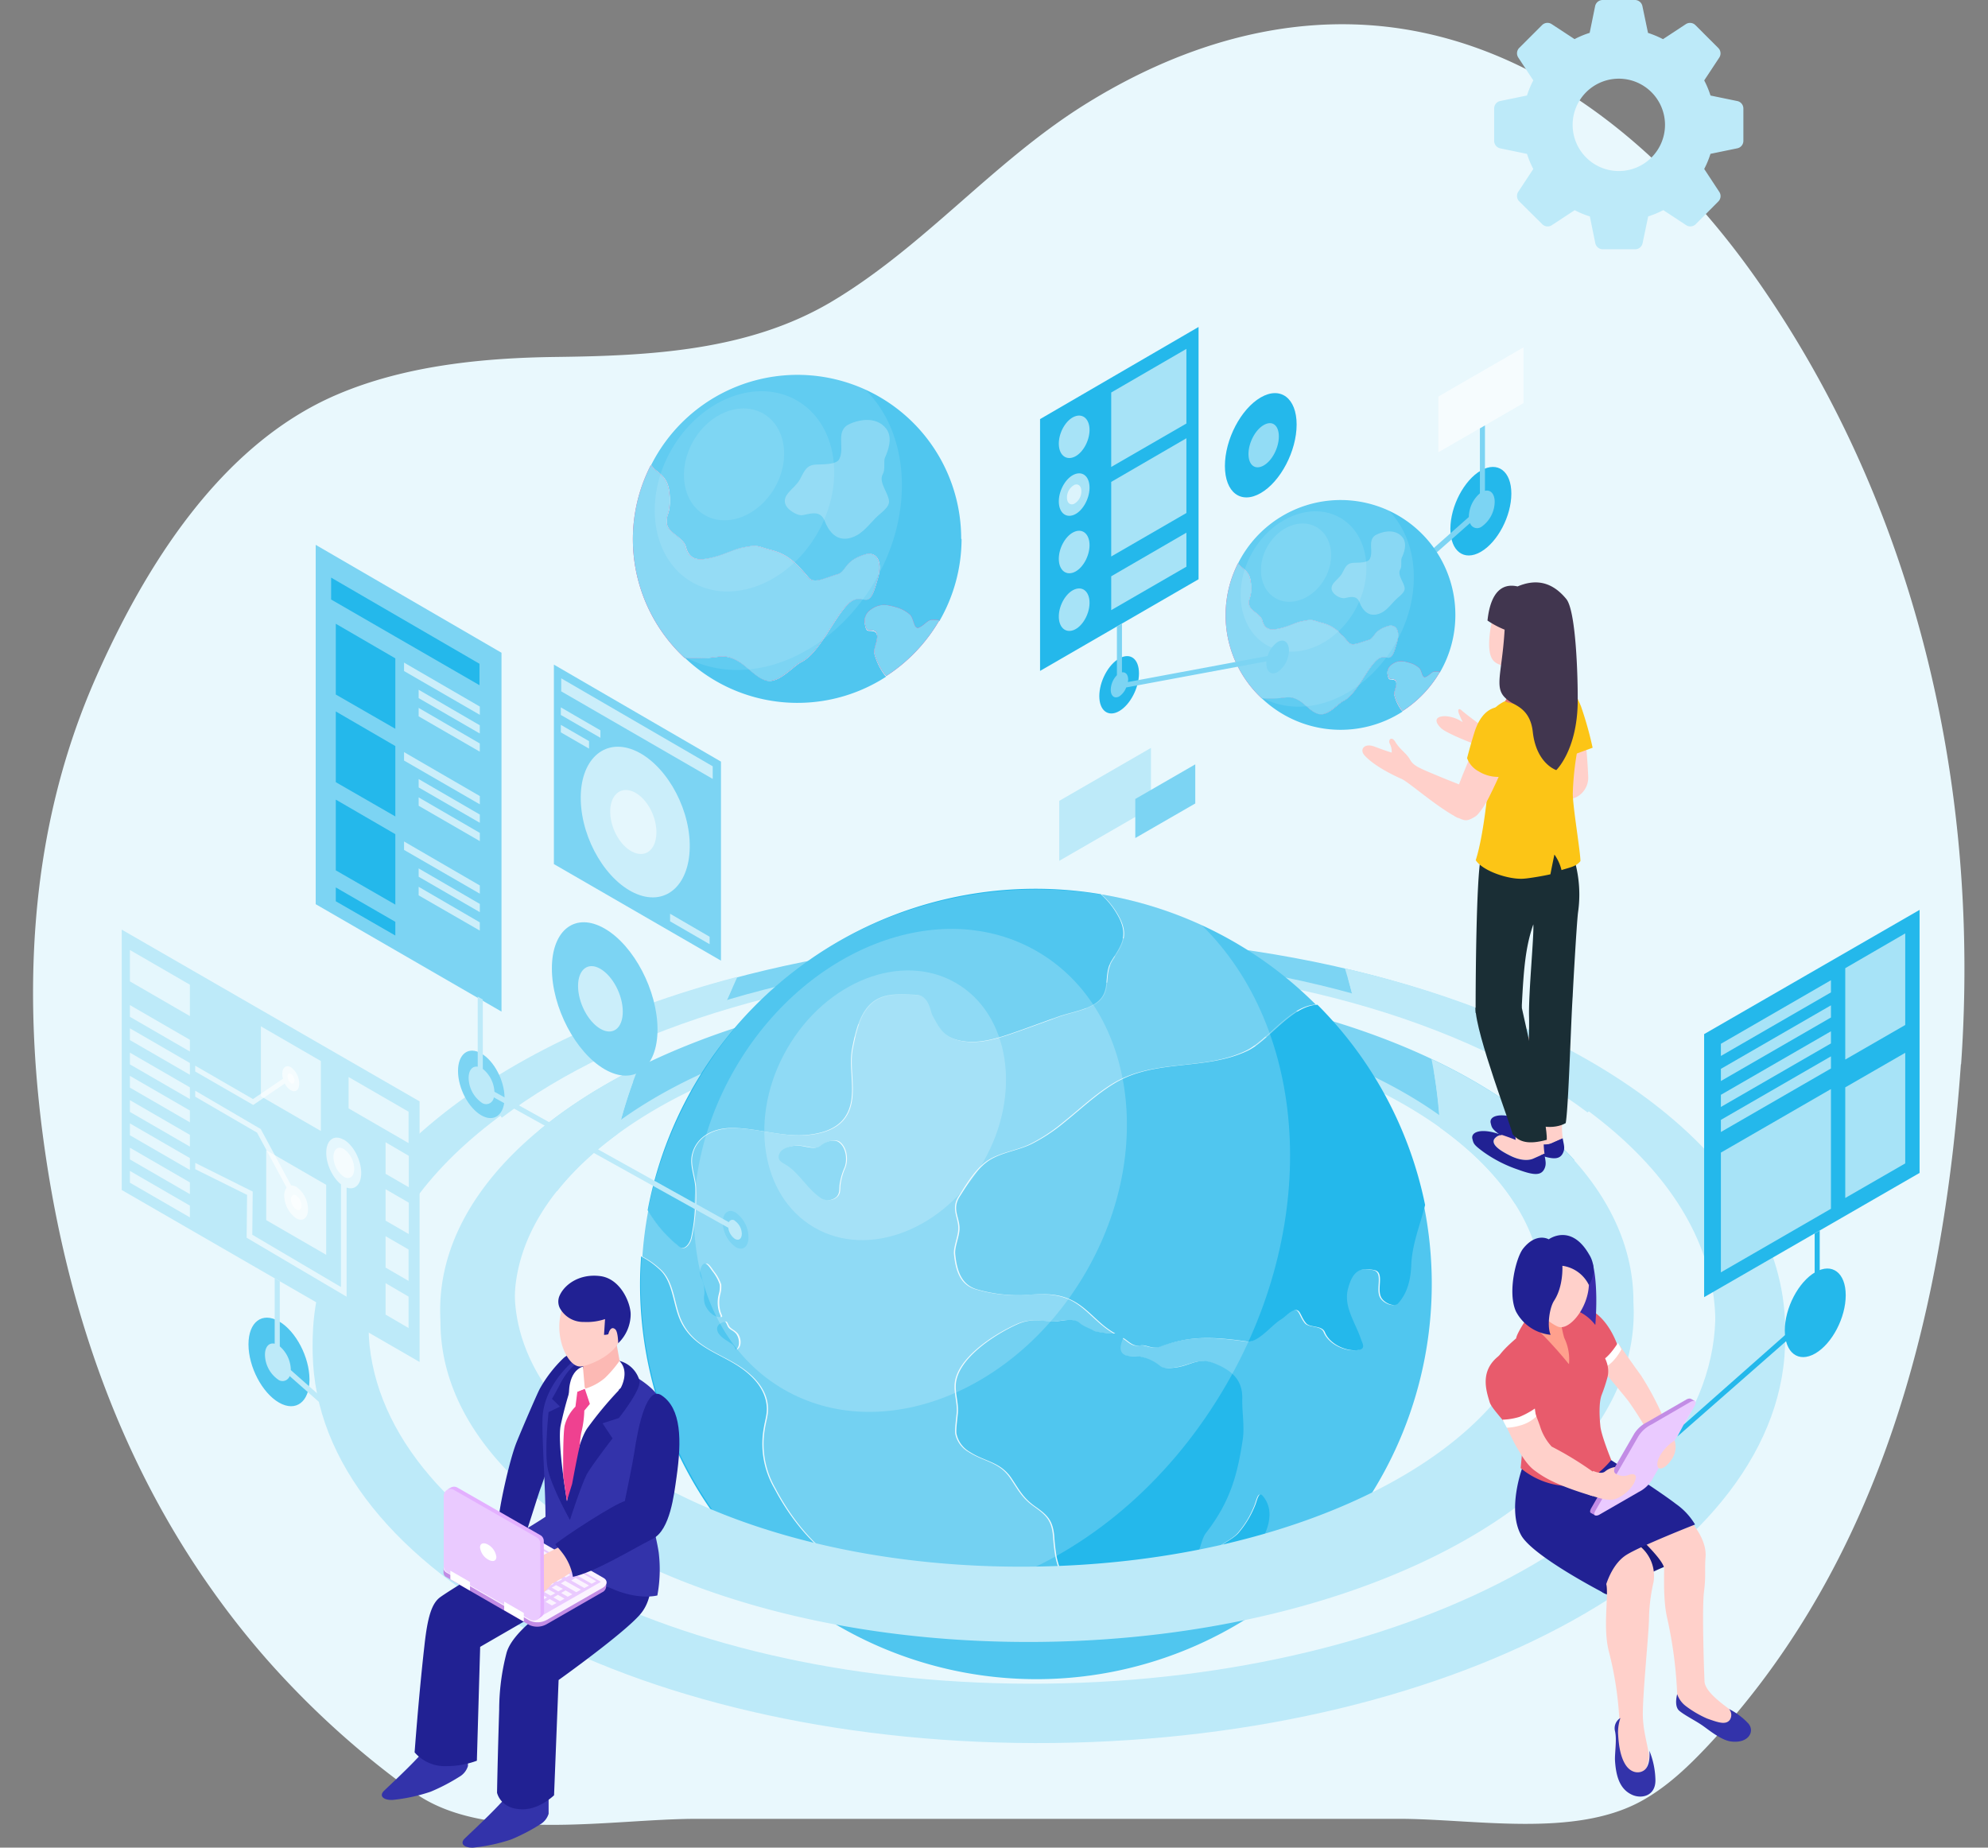 <svg id="Layer_1" data-name="Layer 1" xmlns="http://www.w3.org/2000/svg" xmlns:xlink="http://www.w3.org/1999/xlink" viewBox="0 0 464.04 431.29"><rect x="0" y="0" width="464.04" height="431.29" fill="#808080" stroke="none"/><defs><style>.cls-1{fill:#e9f8fd;}.cls-2{fill:#bdeaf9;}.cls-3{fill:#7cd4f3;}.cls-4{fill:#50c6ef;}.cls-5{fill:#24b8eb;}.cls-13,.cls-17,.cls-28,.cls-6,.cls-7{fill:#fff;}.cls-6{opacity:0.2;}.cls-13,.cls-28,.cls-6,.cls-7{isolation:isolate;}.cls-7{opacity:0.6;}.cls-8{fill:#ffd0ca;}.cls-9{fill:#fcc516;}.cls-10{fill:#212193;}.cls-11{fill:#1a2e35;}.cls-12{fill:#ef3a8d;}.cls-13{opacity:0.1;}.cls-14{fill:#e2796f;}.cls-15{fill:#41364f;}.cls-16{fill:#33a;}.cls-18{fill:url(#linear-gradient);}.cls-19{fill:#fcb9b4;}.cls-20{fill:#c28ce5;}.cls-21{fill:#fbf3ff;}.cls-22{fill:#eacaff;}.cls-23{fill:#e3b0ff;}.cls-24{fill:#19197c;}.cls-25{fill:#e85b6c;}.cls-26{fill:url(#linear-gradient-2);}.cls-27{fill:#ffa08d;}.cls-28{opacity:0.5;}</style><linearGradient id="linear-gradient" x1="-2901.22" y1="3859.98" x2="-2901.22" y2="3860.98" gradientTransform="matrix(7.14, 0, 0, -26.2, 20858.67, 101462.74)" gradientUnits="userSpaceOnUse"><stop offset="0.01" stop-color="#ef4190"/><stop offset="1" stop-color="#ff579c"/></linearGradient><linearGradient id="linear-gradient-2" x1="-2902.57" y1="3751.81" x2="-2901.36" y2="3751.81" gradientTransform="matrix(7.15, 0, 0, -14.56, 21125.54, 54932.06)" gradientUnits="userSpaceOnUse"><stop offset="0" stop-color="#3a2baa"/><stop offset="1" stop-color="#2f1784"/></linearGradient></defs><path class="cls-1" d="M457.71,248.44q-.7,9.87-1.82,19.81c-5.78,50.15-20.84,100.41-57.25,139.26-4.57,4.85-9.47,9.56-15.45,12.87-15.74,8.71-39.06,4.18-56.74,4.18H162.76c-20.37,0-49.46,5.82-66.18-6.2a205.39,205.39,0,0,1-34.12-30.81,195.94,195.94,0,0,1-12.93-16.36C28.8,342,16.63,308.14,11,272c-6-38.64-4.67-77.67,11.54-114.2,11-24.81,28.55-53.88,56.06-65.66,15.81-6.78,34-8.61,51.23-8.82,22.24-.27,45-1.48,64.21-12.86C215.72,57.56,231.58,38,253,24.54c21.57-13.52,46.72-21.67,73-18,36.52,5.16,65.41,31.58,85.2,60.32,30.41,44.1,45.38,96.21,47.16,148.57a318.36,318.36,0,0,1-.6,33Z"/><path class="cls-2" d="M239.35,237.83c52.93-.6,98,17.53,114.32,43.22,4.22-2.88,8.38-5.81,12.34-9-23.21-24.49-70.55-41-124.93-40.32-48,.55-90.11,14.23-114.91,34.6A85,85,0,0,0,130,278.08C148.36,254.9,190.29,238.39,239.35,237.83Z"/><path class="cls-3" d="M239.36,235.09c54.27-.62,100.3,18.44,115.53,45.15,4.33-3,8.6-6,12.63-9.38C344.86,245.5,296.7,228.33,241.13,229c-48.29.55-90.67,14.42-115.4,35a84.43,84.43,0,0,0,3.57,12.27C147.18,252.58,189.64,235.65,239.36,235.09Z"/><path class="cls-2" d="M242.31,225c52.84-.6,99.7,13.18,128.26,34.67,2.19-1.92,4.37-3.87,6.56-5.75-31.58-20.7-79.62-33.63-133.3-33-52.3.6-98.92,14-130,34.41,1,1.91,2.12,3.75,3.29,5.57C145.33,239.64,190.82,225.57,242.31,225Z"/><path class="cls-3" d="M242.32,222.84c53.65-.6,101.15,13.57,129.58,35.66l6.63-5.79c-31.55-21.26-80.22-34.62-134.69-34-52.73.6-99.75,14.15-130.85,34.94,1,2,2.06,3.88,3.22,5.75C144.35,237.81,190.24,223.43,242.32,222.84Z"/><path class="cls-4" d="M332.36,281.29c-1.15,4.65-3,9.16-3.23,14-.15,3.88-1.07,6.77-3.1,9-.77.85-3,0-3.82-1.27-1.3-2,.85-6-1.71-6.54-3.16-.63-4.94,0-6.08,4.15-1.2,4.33,1.68,8,3,12.06.31.93,1.18,2.2-.69,2.46-2.8.38-6.61-1.39-7.75-4.15-.68-1.7-3.48-1-4.41-2.13-1.35-1.63-1.29-3.5-2.79-3-1.19.37-2,1.5-3.1,2.16-2.09,1.25-5.35,5.49-7.85,5.12-9.43-1.35-14.17-1-20.29,1.2-1.86.67-3.27-.55-4.65-.27-1.79.35-2.73-1.05-4-1.75-.34.91-1,2.42-.25,3.46.63.84,2.15.77,3.48.77a9.78,9.78,0,0,1,5.43,2.33c1,.72,3.1.42,4,.27,3.33-.53,5.15-2.32,8.73-.87s6.5,3.66,6.4,8.15c-.07,3.18.56,6.55.12,9.54-1.24,8.37-3,14.65-8.59,21.86-1.12,1.45-1.36,4.42-2.55,5.87-1.95,2.38-5.63,4.38-7.89,6.53-2,1.88-3.64,5-5.84,6.54-3.88,2.79-4.65,4.78-8.08,3.14-2-.94-5.36-6.06-6.66-7.88a23.07,23.07,0,0,1-3.82-8.53,44.94,44.94,0,0,1-.58-5c-.35-3.63-1.6-4.84-4.4-6.82s-3.64-3.72-5.53-6.56c-2.62-3.94-6.2-3.88-9.77-6.2a6.38,6.38,0,0,1-3.1-4.17c-.22-.93.32-4.53.34-5.35.05-2.18-.58-3.88-.52-6,.18-6.28,9.3-12,14.36-14.27,3.65-1.64,6-.56,9.19-.71,1.55-.08,4-.84,5.37.4.95.86,2.33,1.17,3.37,1.86a21.8,21.8,0,0,0,4.83.6c.05,0,.07,0,.12.05a21.28,21.28,0,0,1-2.83-2c-2.73-2.24-4.94-5-8.31-6.27s-6.87-1-10.46-.74a34.26,34.26,0,0,1-10.42-1.29c-3.59-.91-4.93-3.83-5.36-8.32-.15-1.55.89-3.88,1-5.65.2-2.82-1.86-4.76.09-7.82s4.19-6.94,7.42-8.74c2.85-1.59,6.2-2,9.16-3.41a39.74,39.74,0,0,0,7.81-5.13c3.88-3.1,7.45-6.53,11.69-9.1,9.64-5.81,21.31-2.85,31.12-7.67,4.88-2.4,10.22-10.5,16.19-10.69a92.06,92.06,0,0,0-50.05-25.73,18.65,18.65,0,0,1,4.4,5.76c2,4.16.32,6.24-1.81,9.64s-.12,7-3.26,9.63c-2.32,1.94-6.38,2.5-9.17,3.52-3.6,1.29-7.2,2.62-10.81,3.87s-7.75,2.52-11.69,1.85c-4.26-.72-5.21-2.72-7-6.1-.37-.68-.69-4.57-3.74-4.69-4.08-.17-7.13-.34-9.67,1.34-3.43,2.27-4.48,7.18-5.28,11.18-1,5.11,1.46,11.42-1.65,16-1.86,2.72-5.18,3.74-8.28,4.11-6.1.73-12-1.55-18-1.55-4.87,0-8.53,2.27-9.43,6.1-.66,2.65.78,5.42.78,8.18a46.53,46.53,0,0,1-1,11.28c-.3,1.42-1.55,3.1-2.71,2.21a30.32,30.32,0,0,1-7.46-8.53,92.32,92.32,0,0,0-1.38,10.73,19,19,0,0,1,4.12,2.88c3.53,3,3.22,8.7,5.31,12.67,3.22,6.15,9.51,7.12,14.59,11,2.72,2.09,5,4.81,5.29,8.37.17,1.88-.37,3.22-.66,5a20.76,20.76,0,0,0,2.47,14.28c4.49,8.53,11.59,16.84,20.76,20.22,1.62.6,4,1.19,4.83,2.56s-3.8,3.06-4.92,3.73a22.29,22.29,0,0,1-9.72,3.27,92.27,92.27,0,0,0,140.34-96ZM164.89,304.46a5.09,5.09,0,0,1-.12-2.39,8,8,0,0,0-.63-3.62,3.06,3.06,0,0,1,0-2.91c.93-1.59,1.84.38,2.71,1.46a10.1,10.1,0,0,1,1.3,2.28,3.69,3.69,0,0,1,.21.64,6.56,6.56,0,0,1-.23,2.21,7.63,7.63,0,0,0,.11,4.21c.13.4.55,1.08.19,1.09-1.64,0-3-1.58-3.55-3Zm7.25,10.5c-.2.12-.1-.71-1-1.32-1.13-.77-3.1-1.73-3.38-3.22-.18-1,.51-1.51,1.43-1.89.59-.24.61.35,1,1s1.18.91,1.8,1.51c1,.92,1.28,3.16.16,3.88Zm25.21-42.46a14.46,14.46,0,0,0-1.15,4c-.14,1.06.11,2-.69,2.82a2.93,2.93,0,0,1-3.95.08c-2.72-1.89-4.51-5.11-7.23-7.11-1.1-.83-2.67-1.15-2.27-2.7.44-1.72,2.9-2.2,4.35-2.19,1.92,0,3.93,1.15,5.49-.06,1.27-1,3.1-1.55,4.15-.78,1.69,1.3,2,4.14,1.3,5.92Zm96.34,88.17c-.92,1.45-.93,4.73-2.71,6.28s-4.5,1.55-6.26,2.32c-2.42,1-2.58-2.5-1.85-5.91.54-2.55,4.35-3.52,6.07-5.54a22.42,22.42,0,0,0,3.88-6.47c.4-1,.78-3.16,1.6-2.23,3.06,3.34,1.54,7.93-.73,11.55Z"/><path class="cls-5" d="M260.14,252.88c-4.25,2.57-7.83,6-11.69,9.1a39.74,39.74,0,0,1-7.81,5.13c-2.94,1.39-6.32,1.82-9.17,3.41-3.23,1.8-5.42,5.65-7.42,8.74s.11,5-.08,7.82c-.12,1.76-1.16,4.07-1,5.65.43,4.49,1.78,7.41,5.36,8.32a34.49,34.49,0,0,0,10.41,1.27c3.59-.22,7-.61,10.46.74s5.58,4,8.31,6.27a20.31,20.31,0,0,0,2.83,1.95c-.05,0-.07,0-.13,0a21.78,21.78,0,0,1-4.82-.6c-1.08-.69-2.42-1-3.37-1.86-1.38-1.25-3.88-.49-5.37-.4-3.18.15-5.54-.93-9.19.71-5,2.25-14.18,8-14.36,14.27-.06,2.07.56,3.79.52,6,0,.82-.56,4.42-.34,5.35a6.38,6.38,0,0,0,3.1,4.17c3.56,2.32,7.15,2.25,9.77,6.2,1.89,2.84,2.74,4.6,5.53,6.56s4.06,3.18,4.4,6.82a44.94,44.94,0,0,0,.58,5,23.14,23.14,0,0,0,3.82,8.53c1.3,1.81,4.71,7,6.66,7.88,3.44,1.64,4.16-.35,8.08-3.14,2.2-1.55,3.88-4.66,5.84-6.54,2.26-2.15,5.94-4.16,7.89-6.54,1.19-1.45,1.43-4.42,2.55-5.86,5.6-7.21,7.35-13.49,8.59-21.86.44-3-.19-6.36-.12-9.54.1-4.5-2.67-6.62-6.4-8.15s-5.43.33-8.73.87c-.95.15-3.07.45-4-.27a10.13,10.13,0,0,0-5.43-2.33c-1.33,0-2.85.09-3.48-.77-.78-1-.09-2.55.25-3.46,1.28.7,2.21,2.09,4,1.74,1.4-.27,2.8,1,4.65.28,6.12-2.24,10.85-2.56,20.29-1.2,2.5.37,5.76-3.88,7.85-5.12,1.1-.66,1.92-1.79,3.1-2.16,1.5-.46,1.44,1.41,2.79,3,.93,1.12,3.73.43,4.41,2.12,1.11,2.77,4.92,4.54,7.75,4.16,1.87-.26,1-1.55.69-2.46-1.36-4.08-4.24-7.75-3-12.06,1.14-4.16,2.92-4.78,6.08-4.15,2.56.5.4,4.52,1.71,6.54.82,1.27,3,2.12,3.82,1.27,2-2.21,2.95-5.1,3.1-9,.19-4.88,2.08-9.38,3.23-14a92,92,0,0,0-25.12-46.74c-6,.19-11.3,8.28-16.19,10.68C281.42,250,269.75,247.07,260.14,252.88Z"/><path class="cls-5" d="M293,351.32a23,23,0,0,1-3.88,6.47c-1.73,2-5.53,3-6.08,5.54-.73,3.41-.56,6.9,1.86,5.91,1.75-.73,4.52-.77,6.25-2.33s1.8-4.82,2.72-6.28c2.27-3.61,3.79-8.2.77-11.57C293.79,348.16,293.42,350.28,293,351.32Z"/><path class="cls-5" d="M206.36,370.26c-.85-1.37-3.21-2-4.83-2.56-9.17-3.38-16.29-11.72-20.76-20.22a20.77,20.77,0,0,1-2.47-14.28c.29-1.81.83-3.15.66-5-.31-3.56-2.57-6.28-5.29-8.37-5.08-3.87-11.37-4.86-14.59-11-2.1-4-1.79-9.68-5.31-12.67a19,19,0,0,0-4.12-2.88c-.15,2.14-.25,4.3-.25,6.47a92.15,92.15,0,0,0,42.32,77.54,22.27,22.27,0,0,0,9.75-3.26C202.56,373.32,207.16,371.54,206.36,370.26Z"/><path class="cls-5" d="M158.6,291.06c1.14.89,2.41-.77,2.72-2.21a46.43,46.43,0,0,0,1-11.28c-.06-2.74-1.47-5.53-.77-8.18.93-3.82,4.55-6.12,9.42-6.09,6,0,11.93,2.32,18,1.55,3.1-.37,6.43-1.4,8.28-4.12,3.1-4.57.64-10.85,1.65-16,.78-4,1.86-8.91,5.28-11.18,2.54-1.68,5.59-1.55,9.67-1.34,3,.12,3.38,4,3.74,4.69,1.82,3.39,2.77,5.38,7,6.1,3.93.67,8-.56,11.69-1.84s7.2-2.6,10.81-3.88c2.79-1,6.84-1.55,9.17-3.51,3.14-2.6,1.15-6.28,3.26-9.63s3.77-5.48,1.82-9.65a18.92,18.92,0,0,0-4.4-5.76A92.14,92.14,0,0,0,151.18,282.5,30.15,30.15,0,0,0,158.6,291.06Z"/><path class="cls-5" d="M167.88,306.34a7.63,7.63,0,0,1-.11-4.21,6.09,6.09,0,0,0,.23-2.21,3.69,3.69,0,0,0-.21-.64,10.1,10.1,0,0,0-1.3-2.28c-.87-1.08-1.78-3.05-2.71-1.46a3.06,3.06,0,0,0,0,2.91,7.89,7.89,0,0,1,.63,3.62,5.09,5.09,0,0,0,.12,2.39c.54,1.39,1.91,3,3.54,3C168.43,307.42,168,306.74,167.88,306.34Z"/><path class="cls-5" d="M169.85,309.58c-.35-.69-.37-1.27-1-1-.93.38-1.62.89-1.44,1.89.27,1.49,2.25,2.43,3.38,3.22.88.6.78,1.44,1,1.31,1.12-.7.78-3-.16-3.87C171,310.48,170.22,310.36,169.85,309.58Z"/><path class="cls-5" d="M191.65,267.36c-1.56,1.22-3.58.08-5.49.06-1.45,0-3.88.47-4.35,2.19-.4,1.55,1.16,1.87,2.26,2.7,2.72,2,4.51,5.22,7.23,7.12a3,3,0,0,0,4-.09c.77-.86.55-1.76.68-2.81a14.87,14.87,0,0,1,1.15-4c.71-1.78.39-4.65-1.3-5.88C194.75,265.85,192.91,266.37,191.65,267.36Z"/><path class="cls-6" d="M286.32,323.07C261,367,212.66,385.87,177.46,365.58c-25.39-24.44-39.64-69.34-15.36-112,25.06-44.07,78.6-56,118.31-37.72C305.16,240,308.49,284.66,286.32,323.07Z"/><ellipse class="cls-6" cx="212.51" cy="273.2" rx="59.06" ry="47.34" transform="translate(-130.34 320.64) rotate(-60)"/><path class="cls-6" d="M229.52,271.22c-9.11,15.77-26.74,22.64-39.39,15.34s-15.5-26-6.4-41.78,26.75-22.64,39.38-15.34S238.59,255.44,229.52,271.22Z"/><path class="cls-2" d="M334.72,250.23a128,128,0,0,1,1.41,13c14.92,10.69,23.85,24,24,38.59.44,36.07-52.94,65.91-119.23,66.68S120.55,340.6,120.11,304.51c-.18-14.84,8.76-28.63,24-39.77a108.71,108.71,0,0,1,3.71-12.34c-27.92,14.18-45.32,34.4-45,56.67.5,41.86,63.27,75.07,140.18,74.19s138.85-35.51,138.34-77.36C380.94,283.61,363,263.77,334.72,250.23Z"/><path class="cls-2" d="M334.14,247.22A115.26,115.26,0,0,1,336,260.3C351,271,360,284.41,360.2,299c.43,36.08-52.94,65.91-119.24,66.69s-120.37-27.92-120.82-63.95c-.17-15.12,9.12-29.13,24.82-40.39A107.89,107.89,0,0,1,149.11,249c-28.69,14.22-46.64,34.69-46.36,57.3.5,41.87,63.27,75.07,140.18,74.2S381.78,345,381.27,303.15C380.94,280.72,362.79,260.74,334.14,247.22Z"/><path class="cls-2" d="M314.65,228.36q.81,2.85,1.45,5.75c49.78,13.75,83.9,41.62,84.3,74.16.57,47-69.34,85.85-156.15,86.84S86.6,358.8,86,311.82c-.4-32.6,33.18-61.29,82.78-76.13.71-1.75,1.44-3.5,2.2-5.23C112.68,246,72.54,278.53,73,315.81c.63,51.36,78.07,92.13,172.94,91.05s171.37-43.57,170.75-94.95C416.22,274.25,374.38,242.29,314.65,228.36Z"/><path class="cls-2" d="M313.94,226.05c.59,1.9,1.14,3.83,1.63,5.77,50.07,13.7,84.44,41.65,84.83,74.3C401,353.1,331.07,392,244.25,393S86.6,356.65,86,309.67c-.4-32.82,33.63-61.67,83.78-76.42l2.34-5.23C113.2,243.4,72.54,276.16,73,313.66c.63,51.36,78.07,92.13,172.94,91s171.34-43.57,170.75-94.93C416.22,272,374.05,239.89,313.94,226.05Z"/><path class="cls-7" d="M335.74,92.57v13l19.87-11.48v-13Z"/><path class="cls-5" d="M352.78,115.22c0,5.23-3.19,11.32-7.12,13.59s-7.11-.14-7.11-5.38,3.18-11.33,7.11-13.59S352.78,110,352.78,115.22Z"/><path class="cls-3" d="M307.63,151.85l35.23-31.17v-.1a7.4,7.4,0,0,1,2.58-5.42V100l1.18-.69v15.26c1.3-.31,2.27.7,2.27,2.57a7.2,7.2,0,0,1-3,5.76,1.76,1.76,0,0,1-2.46-.26,1.71,1.71,0,0,1-.29-.55L307.7,153.38Z"/><path class="cls-8" d="M346.63,169.92c-.33-.11-4.65-3.35-5.42-4.07s-1-.1-.67.73.89,2,.89,2a8,8,0,0,0-3.95-1.4c-2.13-.06-3,.89-1.17,2.73,1.35,1.36,8.46,4,8.46,4Z"/><path class="cls-8" d="M370.73,181.51c0,4-4.65,6.91-7.8,3.5a10.11,10.11,0,0,1-2.13-3.67,104.44,104.44,0,0,1,4-14.31l4.65.78A130.84,130.84,0,0,1,370.73,181.51Z"/><path class="cls-9" d="M366.27,176.54l5.48-2a83.24,83.24,0,0,0-2.72-9.68c-.87-2.08-1.7-4.26-4.37-4.77a3.23,3.23,0,0,0-3.8,2.54l0,.17C360.35,165.54,366.27,176.54,366.27,176.54Z"/><path class="cls-10" d="M364.89,269c-.78,1.85-2.56,1.68-6.2.37a30.49,30.49,0,0,1-8.12-4.13c-2.28-1.68-2.33-1.91-2.6-3.05-.43-1.6,1.9-2.48,5.77-1.28l1.07.34a2.32,2.32,0,0,0-1.77,1c-.71,1.32,1.5,2.73,3.81,3.87s4.21,1.16,5.36.63c.85-.39,2-.88,2.54-1.12C365,267.18,365.35,267.9,364.89,269Z"/><path class="cls-8" d="M360.44,247.67h0c0,.32-.1-2.84-.19-6.85a33.37,33.37,0,0,1-8.48,2.39c.25,1.78.51,3.56.78,5.25.66,7.67,1.23,17.63,1.23,17.63s-1.07-.47-3.2-1.17a2.28,2.28,0,0,0-1.77,1c-.7,1.33,1.5,2.74,3.81,3.88s4.21,1.16,5.36.64l2.54-1.13a18.15,18.15,0,0,1-.09-4.54C360.75,260.63,360.62,252.9,360.44,247.67Z"/><path class="cls-8" d="M365.11,243.8c.08-1,.18-2,.3-3.1a21.64,21.64,0,0,1-8.42,1c.16,3.1.31,5.9.42,7.6.38,5.75.62,13.18.62,13.18s-1.06-.47-3.19-1.18a2.32,2.32,0,0,0-1.77,1c-.7,1.33,1.5,2.74,3.81,3.88s4.21,1.15,5.36.63c.86-.39,2-.89,2.54-1.12a18.72,18.72,0,0,1-.09-4.55C365,257.64,364.87,247.09,365.11,243.8Z"/><path class="cls-10" d="M360.57,272.67c-.77,1.85-2.55,1.68-6.16.37a31.1,31.1,0,0,1-8.12-4.13c-2.27-1.68-2.32-1.91-2.6-3.05-.42-1.6,1.91-2.49,5.78-1.28l1.06.34a2.34,2.34,0,0,0-1.77,1c-.7,1.33,1.5,2.74,3.81,3.88s4.21,1.16,5.36.64l2.54-1.13C360.71,270.82,361,271.59,360.57,272.67Z"/><path class="cls-11" d="M354,229.91c-2.79,3.26-5.27,4.81-9.59,5.34,0,6.06,8.63,28.45,8.64,29.47,1.55,1.89,3.72,2.51,8,1.34C361.27,262.93,357.45,244.76,354,229.91Z"/><path class="cls-11" d="M366.25,197.16c-2.59-6.12-2.38-6.72-2.28-6.77l-17.13,2.12s-.47,4.22-1.19,7.69c-1.07,5.15-1.22,29-1.21,36.25,1.47-.19,1.76.31,3.18-.12,2.67-.77,4.2,3.82,6.42,2.19l1.17-3.48c.45-9.09.9-14.07,2.7-19.27.18,2.74-1.13,15.88-1,21.48.14,5.14-.62,17.84-.62,23.54,2.26,2.74,6.86,2.73,9.18,1.37.66-3.67,1.22-23.8,1.63-29.68.09-2.2.92-16.82,1.24-19.45a29.18,29.18,0,0,0-2.12-15.87Z"/><path class="cls-12" d="M298.35,163c1.76-.06,2.79-.68,4.93.6,1.55.93,3.26,3.22,5.07,3.18s3.93-2.47,5.22-3.1c3-1.55,5.16-7.07,7.66-9.46,1.55-1.55,2.59-.25,3.4-.84.57-.41.93-1.73,1.4-3.25,1-3.18-.45-4.45-2-4-3.59,1-3.1,2.82-4.59,3.25-2.45.73-3.87,1.56-4.73.53-2-2.44-3.44-3.81-6.2-4.53-2.32-.59-1.93-.93-4.81-.32-1.16.25-2.79,1-3.92,1.35-2.71.77-4.5.93-5.13-1.5-.43-1.68-2.95-2.33-3.1-3.82s.46-1.4.48-3.64c0-3.5-1.12-4.14-2.46-5.25a4,4,0,0,1-.6-.7,27.5,27.5,0,0,0-1.89,4.83,27,27,0,0,0-1,7.21,26.51,26.51,0,0,0,8.42,19.45,38.43,38.43,0,0,0,3.87,0Z"/><path class="cls-3" d="M298.35,163c1.76-.06,2.79-.68,4.93.6,1.55.93,3.26,3.22,5.07,3.18s3.93-2.47,5.22-3.1c3-1.55,5.16-7.07,7.66-9.46,1.55-1.55,2.59-.25,3.4-.84.57-.41.93-1.73,1.4-3.25,1-3.18-.45-4.45-2-4-3.59,1-3.1,2.82-4.59,3.25-2.45.73-3.87,1.56-4.73.53-2-2.44-3.44-3.81-6.2-4.53-2.32-.59-1.93-.93-4.81-.32-1.16.25-2.79,1-3.92,1.35-2.71.77-4.5.93-5.13-1.5-.43-1.68-2.95-2.33-3.1-3.82s.46-1.4.48-3.64c0-3.5-1.12-4.14-2.46-5.25a4,4,0,0,1-.6-.7,27.5,27.5,0,0,0-1.89,4.83,27,27,0,0,0-1,7.21,26.51,26.51,0,0,0,8.42,19.45,38.43,38.43,0,0,0,3.87,0Z"/><path class="cls-4" d="M339.71,143.48a26.78,26.78,0,0,0-50.71-12,4.09,4.09,0,0,0,.6.7c1.34,1.12,2.5,1.75,2.46,5.25,0,2.25-.64,2.13-.48,3.65s2.68,2.14,3.1,3.81c.63,2.44,2.42,2.29,5.13,1.5,1.13-.32,2.76-1.1,3.92-1.35,2.88-.61,2.52-.26,4.81.33,2.76.71,4.16,2.09,6.2,4.53.87,1,2.28.2,4.73-.53,1.46-.43,1-2.23,4.59-3.26,1.55-.44,2.95.83,2,4-.46,1.55-.83,2.84-1.4,3.25-.82.59-1.83-.68-3.4.84-2.5,2.4-4.66,7.93-7.66,9.45-1.29.65-3.3,3.1-5.22,3.1s-3.53-2.24-5.07-3.17c-2.14-1.29-3.17-.67-4.93-.6q-1.94.09-3.87,0a26.69,26.69,0,0,0,32.91,3.1l-.19-.16a9.93,9.93,0,0,1-1.74-3.54c-.2-1,.55-2.06.42-3-.1-.78-.78-.71-1.46-.78-.35,0-.47-.66-.56-1.11a2.17,2.17,0,0,1,.91-2.22c1.46-1.1,2.7-.85,4.29-.39a5.49,5.49,0,0,1,2.14,1.18c.68.6.63,2.54,1.56,2.09s1.4-1.19,1.92-1.21a6,6,0,0,1,1.4,0,26.58,26.58,0,0,0,3.6-13.43Z"/><path class="cls-12" d="M334.75,156.79c-.53,0-1,.78-1.93,1.21s-.85-1.49-1.55-2.08a5.53,5.53,0,0,0-2.15-1.18c-1.59-.47-2.83-.72-4.28.39a2.16,2.16,0,0,0-.91,2.21c.08.45.21,1.08.56,1.12.68.07,1.35,0,1.45.78.14,1-.62,2.08-.41,3a10.24,10.24,0,0,0,1.73,3.54,1.49,1.49,0,0,0,.2.15,27,27,0,0,0,8.67-9.14A5.8,5.8,0,0,0,334.75,156.79Z"/><path class="cls-3" d="M334.75,156.79c-.53,0-1,.78-1.93,1.21s-.85-1.49-1.55-2.08a5.53,5.53,0,0,0-2.15-1.18c-1.59-.47-2.83-.72-4.28.39a2.16,2.16,0,0,0-.91,2.21c.08.45.21,1.08.56,1.12.68.07,1.35,0,1.45.78.14,1-.62,2.08-.41,3a10.24,10.24,0,0,0,1.73,3.54,1.49,1.49,0,0,0,.2.15,27,27,0,0,0,8.67-9.14A5.8,5.8,0,0,0,334.75,156.79Z"/><path class="cls-3" d="M326.85,132.91c.46-.77.07-2.08.36-2.73.5-1.08,1.33-3.26.18-4.73-1.3-1.66-3.61-1.74-5.84-.77-2.61,1.08-.83,3.81-1.81,5.78-.47.94-2.57.86-3.79.92-1.55.08-1.85.9-2.68,2.45s-3.15,2.5-2.25,4.26a3.43,3.43,0,0,0,2.8,1.55c1.48-.34,2.89-.69,3.54,1,.52,1.36,1.69,3.21,3.88,2.8,2-.37,3-1.86,4.37-3.27.95-1,2.32-1.77,2.27-2.86C327.76,135.91,326.09,134.24,326.85,132.91Z"/><path class="cls-13" d="M325.71,150.24c-7.36,12.76-21.41,18.25-31.63,12.35A26.67,26.67,0,0,1,289.62,130c7.28-12.8,22.83-16.29,34.37-11C331.19,126.1,332.16,139.08,325.71,150.24Z"/><ellipse class="cls-13" cx="304.27" cy="135.74" rx="17.16" ry="13.75" transform="translate(34.58 331.37) rotate(-60)"/><path class="cls-13" d="M309.17,135.18c-2.65,4.58-7.75,6.57-11.44,4.46s-4.5-7.56-1.86-12.14,7.75-6.59,11.44-4.46S311.82,130.59,309.17,135.18Z"/><path class="cls-8" d="M353.29,139.66c-.9.63-4.56.52-5.49,7.88-.83,6.51,1.06,7.11,2.39,7.66.73.3,3.4,1.18,3.4,1.18l-.3,6.59a9.27,9.27,0,0,0,6.32,0l3.1-1.28a10.92,10.92,0,0,1-1-5.69c.25-4.47,1.84-10.85.72-13.18C360.39,138.5,355.72,138,353.29,139.66Z"/><path class="cls-9" d="M368.91,201c-1,1.27-2.32,1.43-4.42,2.1a10.51,10.51,0,0,0-1.66-3.63s-.6,2.86-.93,4.61c-1.79.43-5.14.95-5.93,1-3.48.41-9.87-1.72-11.5-4.29,2.12-6.62,3.1-19.43,3.1-19.43s-3.1-8.45-.88-12.9,5.06-5,7.18-5.7,9.48-2,9.48-2,6.84,5.35,5.33,12a65.49,65.49,0,0,0-1.55,12.24C367,187.58,368.87,198.55,368.91,201Z"/><path class="cls-8" d="M344.41,190.57c-1.88,1.11-2.32,1.32-4.87-.12-1.5-1.95,1.21-3.42.41-5.81H340c1.77-5,4.23-10.34,4.23-10.34l7.61,2.39s-1.89,4.65-4.22,9.3C346.62,188,345.09,190.18,344.41,190.57Z"/><path class="cls-8" d="M320.8,174.26c2.62,1,4.05,1.42,4.05,1.42a3.87,3.87,0,0,0-.41-2c-.53-.93.35-2.05,1.32-.41s2.56,2.57,3.38,4.06,2.25,2,6.75,3.88c2.51,1.06,4.77,1.88,6.53,2.66a22.7,22.7,0,0,0-2.06,7.08c-5-2.55-11.5-8.4-13.22-9.14-2-.88-6.35-3-8.58-5.43C317.22,174.94,318.48,173.39,320.8,174.26Z"/><path class="cls-9" d="M349.12,165.13c1.34-.33,3.88.81,4.78,3.8,1.33,4.58-.42,6.75-1.46,9-.33.73-1.78,3.36-1.78,3.36a8.58,8.58,0,0,1-5.5-1.23,5.69,5.69,0,0,1-2.71-3.1s.83-3.23,1.75-6.13C345,168.35,346.46,165.78,349.12,165.13Z"/><path class="cls-14" d="M351.32,163.74a3.93,3.93,0,0,1,3.1-2.33c6.55-.62,7.63-1.55,7.63-1.55a2.1,2.1,0,0,1,2.12.93c.42.77.77,1.34.77,1.34S357.27,166,351.32,163.74Z"/><path class="cls-15" d="M347.21,144.85a21,21,0,0,0,4,2.13c-.69,11.75-3.07,14.2,1.68,17.06,1.4.83,4.35,1.92,4.89,6.77.82,7.48,5.49,8.95,5.49,8.95s4.88-4.65,5-15.93c.05-5.9-.4-21.22-2.66-24-3.65-4.45-7.61-4.53-11.38-2.94C351.16,136.18,348,137.5,347.21,144.85Z"/><path class="cls-10" d="M120.57,336.68c-1.79,4.5-4.22,16.15-4.08,17.56.28,3,5.43,6.06,6.25,3.72,1-2.85,2.94-9.3,3.58-10.93a136.46,136.46,0,0,0,4.07-13.61c.28-5,2.78-13.45,6.07-16.87,0,0-2.81-1.46-4.92.46a30.53,30.53,0,0,0-5.55,7.18C125.28,325.56,122,333.16,120.57,336.68Z"/><path class="cls-16" d="M94.48,413.38c-2.16,2.12-2.84,2.72-4.85,4.65-1.18,1.15-.21,2.2,2,2.12a40,40,0,0,0,8.92-1.93,45.55,45.55,0,0,0,6.68-3.48,4.38,4.38,0,0,0,2-2.5v-3.53l-10.66.45S96.82,411.1,94.48,413.38Z"/><path class="cls-16" d="M113.32,424.51c-2.17,2.12-2.83,2.72-4.85,4.65-1.17,1.15-.21,2.2,2,2.12a40.57,40.57,0,0,0,8.92-1.93,44.89,44.89,0,0,0,6.67-3.47,4.42,4.42,0,0,0,2-2.5v-6.2l-10.66,3.15S115.67,422.23,113.32,424.51Z"/><path class="cls-10" d="M151.38,363.08l-21.3-8.2a60.06,60.06,0,0,1-9.91,7.24c-3.75,2.26-14.07,8.33-17.37,10.67-2,1.43-3,4.54-3.75,11.53-1.31,11.55-2.27,24.73-2.27,24.73a9.33,9.33,0,0,0,7.53,3.21,20.32,20.32,0,0,0,7-1.26l.77-26.58,17.44-10.08s-9.89,6.12-11.3,11.56a52.77,52.77,0,0,0-1.7,13.18c-.37,11.74-.5,19.38-.5,19.38s.77,3.88,6,3.88c4,0,7.31-3.28,7.31-3.28l1.06-26.9s15.06-10.74,19-15.28C153.85,371.79,151.38,363.08,151.38,363.08Z"/><path class="cls-16" d="M133.83,317.69s-6.37,5.15-7.13,12.41c-.38,3.61.6,16,.63,23.95-3.1,2.09-11.82,7.21-11.82,7.21s7,2.17,9.8,7a24.47,24.47,0,0,0,5.11-3s-.28.77-1.88,4c1.91.59,8.48-.94,14.58,1.69s10.32,1.47,10.32,1.47a33.1,33.1,0,0,0,.31-10.08c-.67-4.4-2.32-9.27-2-11.85,1.05-8.08,2.62-21.13,2.32-23.26-.48-3.57-8.58-7.45-8.58-7.45S139.8,315.35,133.83,317.69Z"/><path class="cls-10" d="M137.58,317s-3.72,0-6.87,6.13c-1.13,2.19-1.87,3.38-1.87,3.38l1.87,1.83-2.66,1.28s-1,9.3-.2,13.18c.85,4.27,5.19,12,5.19,12s2.81-8.72,4.05-10.86,5.89-8.18,5.89-8.18l-2.33-3.52,3.81-1.24s5.36-6.73,4.8-8.76a6.56,6.56,0,0,0-4.65-4.57Z"/><path class="cls-17" d="M133.2,324a87.71,87.71,0,0,0-2.33,8.73c-.83,4.14,1.48,17.69,1.48,17.69s2.05-13.23,4.76-17.06a86.44,86.44,0,0,1,7.36-8.86S136,322.9,133.2,324Z"/><path class="cls-18" d="M134.77,324.81l-.45,3.54a9.63,9.63,0,0,0-2.53,4.49c-.45,2.47-.32,11.72-.32,11.72l.84,5.81,1.24-4s1-5.5,1.78-8.9a21.67,21.67,0,0,1,.37-3.1,24.36,24.36,0,0,0,.69-5.1l2.21-2.64-2.11-2.46Z"/><path class="cls-19" d="M136.21,317.48l-.38,5.6a14.31,14.31,0,0,0,2.63,2.7c2-.62,6.72-5,6.72-5l-1.55-8.7Z"/><path class="cls-8" d="M144.43,302.54a7.36,7.36,0,0,0-10.36-1.13,7.18,7.18,0,0,0-1.74,2c-4.14,6.12-.23,16.13,3.4,15.55,2-.33,6.6-2.18,8.6-5.42C146.57,309.86,146.07,304.62,144.43,302.54Z"/><path class="cls-17" d="M136.06,319l.45,5.17-3.69,1.5S132.44,320.2,136.06,319Z"/><path class="cls-17" d="M144.59,317.69a26.73,26.73,0,0,1-3.43,4,12.7,12.7,0,0,1-4.65,2.49l1.39,4.17s5.09-2.33,7-4.38C144.89,324,147.07,320.16,144.59,317.69Z"/><path class="cls-10" d="M130.76,305.48a6.2,6.2,0,0,0,5.53,3.1,13.37,13.37,0,0,0,4.94-.67l-.24,3.68a3.18,3.18,0,0,0,1-.14c.36-1.4,1-1.73,1.64-1.14s.67,3.23.67,3.23a9.42,9.42,0,0,0,2.91-6.73c0-2.64-2.33-8.34-7.13-8.94s-8.26,1.93-9.43,4.5a3.41,3.41,0,0,0,.1,3.11Z"/><path class="cls-20" d="M141.52,369.29h-.84l-19.22-11.1a4.47,4.47,0,0,0-4,.16l-12.94,7.47a2.78,2.78,0,0,0-.33.27h-.66v1.1h0a1.16,1.16,0,0,0,.64.94l19.39,11.19a4.48,4.48,0,0,0,4-.17l13-7.47a1.57,1.57,0,0,0,.93-1.33h0Z"/><path class="cls-21" d="M123.62,378.29,104.24,367.1c-1-.59-.9-1.63.28-2.33l13-7.45a4.45,4.45,0,0,1,4-.17l19.38,11.19c1,.59.9,1.63-.27,2.33l-13,7.46a4.45,4.45,0,0,1-4,.16Z"/><path class="cls-22" d="M119.87,357.53,106.2,365.4l20.37,11.7,13.7-7.86Z"/><path class="cls-21" d="M118.74,357.39l-1,.6,20.36,11.7,1.08-.59Z"/><path class="cls-21" d="M134.33,368.33l-1,.6,3.07,1.76,1.09-.59Z"/><path class="cls-21" d="M130.93,366.36l-1,.6,2.16,1.26,1.08-.59Z"/><path class="cls-21" d="M128.22,364.84l-1,.6,2.16,1.24,1.09-.58Z"/><path class="cls-21" d="M125.53,363.29l-1,.62,2.16,1.24,1.08-.58Z"/><path class="cls-21" d="M132,371.24l-1,.6,1.52.88,1.08-.58Z"/><path class="cls-21" d="M129.79,370l-1,.6,1.52.87,1.09-.58Z"/><path class="cls-21" d="M127,368.4,126,369l2.17,1.25,1.08-.58Z"/><path class="cls-21" d="M130.22,372.27l-1.05.6,1.53.89,1.07-.59Z"/><path class="cls-21" d="M128,371l-1,.6,1.52.87,1.09-.58Z"/><path class="cls-21" d="M128.31,373.27l-1,.62,1.52.87,1.09-.58Z"/><path class="cls-21" d="M126.08,372l-1,.6,1.52.87,1.09-.58Z"/><path class="cls-21" d="M125.24,369.43l-1,.6,2.17,1.25,1.08-.58Z"/><path class="cls-21" d="M124.42,366.87l-1,.6,2.16,1.25,1.08-.59Z"/><path class="cls-21" d="M121.73,365.33l-1,.6,2.17,1.25,1.08-.58Z"/><path class="cls-21" d="M131.91,369l-1,.6,3.6,2.06,1.08-.59Z"/><path class="cls-21" d="M129,367.37l-1,.6,2.17,1.25,1.08-.58Z"/><path class="cls-21" d="M126.33,365.84l-1,.6,2.17,1.24,1.08-.58Z"/><path class="cls-21" d="M123.64,364.3l-1,.6,2.16,1.25,1.09-.58Z"/><path class="cls-8" d="M132.21,360.25S129,361.9,127,362.9s-8,6.13-6.7,7.32,4.4,2.54,5.24,2.37,2.87-2.33,3.2-2.78,4.19-2,5.31-3.66S132.21,360.25,132.21,360.25Z"/><path class="cls-23" d="M127,376.22l-.07-16.47a1.58,1.58,0,0,0-.77-1.39l-19.38-11.11a1.61,1.61,0,0,0-1.69.06h0l-.71.41h.32a1.63,1.63,0,0,0-.32.92l.06,16.47a1.63,1.63,0,0,0,.78,1.39l19.38,11.11a1.68,1.68,0,0,0,.4.11l.36.37,1-.69h0A1.61,1.61,0,0,0,127,376.22Z"/><path class="cls-22" d="M126.1,360.22l.06,16.47a1.59,1.59,0,0,1-1.59,1.6,1.63,1.63,0,0,1-.81-.21L104.35,367a1.59,1.59,0,0,1-.78-1.39l0-16.44a1.6,1.6,0,0,1,1.6-1.6,1.55,1.55,0,0,1,.78.21l19.39,11.11A1.61,1.61,0,0,1,126.1,360.22Z"/><path class="cls-17" d="M109.71,371.29l-4.59-2.65v-2l4.59,2.64Z"/><path class="cls-17" d="M122.27,378.51l-4.59-2.65v-2l4.59,2.65Z"/><path class="cls-17" d="M115.86,363.42c0,1-.86,1.24-1.9.63a3.8,3.8,0,0,1-1.91-2.83c0-1,.85-1.25,1.91-.64A3.87,3.87,0,0,1,115.86,363.42Z"/><path class="cls-10" d="M157.91,344.86c1.23-8.63,1.17-16.09-3.52-19.17C151,323.44,149,332.58,148,339.4c-.23,1.65-1.78,9.18-2.15,11-2.29.54-14.68,8.6-16.22,10.08.39.77,3.27,2.93,4.11,7.6,5.15-1.14,13.27-6.14,18.67-8.91C156.43,357.08,157.33,348.9,157.91,344.86Z"/><path class="cls-24" d="M393.55,364a46.72,46.72,0,0,0-10,4.11c-4.27,2.57-6.31,5.32-9.21,3.76S370,360.2,370,360.2l25.11-4.53S396.66,362,393.55,364Z"/><path class="cls-8" d="M392.33,352.75s6.2,5.21,5.78,10.71c-.24,3,.12,4.35-.36,8.08-.45,3.52-.08,16.34.12,20.94.1,2.32,4,5.14,5.72,6.42s1,3,1.55,3.87c1.14,1.63-3.75,2.9-6.41.59s-7.06-4.06-7.24-7.88A100,100,0,0,0,389.22,378c-.91-3.75-.81-8.34-.77-11.81,0-2.33-8.48-9.69-8.8-10.43C378.89,353.9,392.33,352.75,392.33,352.75Z"/><path class="cls-8" d="M383.58,361.65a8.94,8.94,0,0,1,2.39,7.64,41.23,41.23,0,0,0-1.06,8.35c0,3.55-1.62,18.73-1.42,23.37.14,3.38,1.21,6.72,1.4,8.75.09,1.07-.63,2.58-.56,3.71.12,2-4.65,1.62-6.16.93s-1.31-10.63-.2-13.38a80.94,80.94,0,0,0-2.49-15.77c-1.51-6.26.44-14.67-.86-16.22-2.61-3.1-8.07-5.84-8.25-9-.24-3.95,3.7-10.44,7.6-8.68C375.28,351.93,378.71,356.77,383.58,361.65Z"/><path class="cls-10" d="M355.32,342.68s-3.57,9.67-.26,15.67c2.73,4.94,19.3,13.48,19.3,13.48s1.22-6.34,5.3-8.89c3.44-2.15,16-7.08,16-7.08a15.56,15.56,0,0,0-4.47-4.81c-4-3.1-16.58-11.16-16.58-11.16S366.9,349.35,355.32,342.68Z"/><path class="cls-8" d="M385,335.27a44.67,44.67,0,0,1,4.28-1.82,55.07,55.07,0,0,0-2.64-6.05A65.7,65.7,0,0,0,383,321c-1.23-1.65-4.88-6.87-4.88-6.87l-5.43,4s6.61,7.81,7.47,9A77.29,77.29,0,0,1,385,334.9.79.79,0,0,1,385,335.27Z"/><path class="cls-16" d="M403.59,398.93a16,16,0,0,1,4.59,3.47c1.49,1.91-.2,4.7-4.28,4.08-2.14-.32-5-2.63-6.2-3.48-1.62-1.2-4.45-2.57-5.73-3.67s-.48-3.87-.48-3.87a5.9,5.9,0,0,0,2,2.77,24.32,24.32,0,0,0,5,2.93c2.52.89,4.3,1.55,5.27.33A2.1,2.1,0,0,0,403.59,398.93Z"/><path class="cls-16" d="M385,408.61s.3,2.7-.71,4.1-3.53,1.55-5-1c-1.36-2.32-1.51-5.64-1.61-7.21a10.57,10.57,0,0,1,.56-3.48,2.8,2.8,0,0,0-1.26,3.1c.48,2.14-.12,5.3,0,6.92.25,3.87,1.24,6.67,4,7.92,2.22,1,5.48.27,5.43-3.46a19.2,19.2,0,0,0-1.43-6.89Z"/><path class="cls-25" d="M373.22,319.28a9.37,9.37,0,0,0,2.23-1.55,11.46,11.46,0,0,0,2.33-3s-2-7.3-7.59-9.5c-2.75-1.08-6.34,1.95-6.34,1.95Z"/><path class="cls-17" d="M377.67,313.46l.82,1.5s-1.86,3.62-4.3,4.32-1.19-1.55-1.19-1.55S374.5,318.36,377.67,313.46Z"/><path class="cls-25" d="M349.32,317.7c.46-2.33,7.16-7.38,7.16-7.38s4,2.89,5.43,3.88a35.49,35.49,0,0,1,3.87,3.69h0a29.28,29.28,0,0,0-2-7.51c-.48-1.14,0-4.56,0-4.56s.54-.17,1.31-.34c1.25,1.24,3.73,4.6,5.05,6s6.2,5.42,5.09,9.95a38.19,38.19,0,0,1-1.38,4.2c-.7,1.89-.48,5.43-.29,7.3.22,2.19,2.54,7.87,2.54,7.87s-4.75,6.08-10.15,6.1a18.09,18.09,0,0,1-11-4.21s1-9.6.65-13.53C355.6,329.15,347.81,325.25,349.32,317.7Z"/><path class="cls-25" d="M365.91,309.32s3.95,4.5,3.64,6.29c-1,.95-3.31,2.84-3.31,2.84l-2.66-8.8Z"/><path class="cls-8" d="M374,345.17a76.52,76.52,0,0,0-11.81-7.5,12.51,12.51,0,0,1-2.76-4.89c-.86-2.4-2.26-5.83-2.26-5.83L350,329.34s2.78,6.43,4.06,8.53c.83,1.36,2.2,3.95,4.13,5.37s4.56,3.3,13.61,6C372.12,347.58,374,345.2,374,345.17Z"/><path class="cls-26" d="M370.87,307.68a10.47,10.47,0,0,1,1.51,1.61c.78-10.14-.67-14.56-.67-14.56l-5.85,10.14-.4.36a10.44,10.44,0,0,1,5.41,2.45Z"/><path class="cls-27" d="M364.19,306.34a23.89,23.89,0,0,0,.93,5.94,11.54,11.54,0,0,1,1.11,6.17,33.42,33.42,0,0,1-4.77-3.88c-1.51-1.31-5.49-3.88-5.49-3.88l.14-11.54Z"/><path class="cls-8" d="M359.56,292.63a6.93,6.93,0,0,1,9.69,1.41,7.16,7.16,0,0,1,1.11,2.27c2.33,6.55-3.61,14.73-6.77,13.34-1.77-.78-5.49-3.55-6.54-7C355.88,298.78,357.57,294.14,359.56,292.63Z"/><path class="cls-25" d="M356,308.34a26.93,26.93,0,0,1,4.65,3.79c3.4,3.53,5.57,6.32,5.57,6.32s-1.07.77-5.11,1.11c-3.26-3.15-6.07-5.07-7.2-7.18C354,311.41,356,308.34,356,308.34Z"/><path class="cls-25" d="M351.08,331.89c-1.4-1.75-3-3.48-3.35-4.55-.87-2.84-2.33-7.37,2.14-10.85,3.53-2.76,7,3.93,7.66,6.42a20.65,20.65,0,0,1,.59,6.6C357.08,330.87,353.55,332.91,351.08,331.89Z"/><path class="cls-17" d="M358.27,328.79a15,15,0,0,0,.31,1.88,8.87,8.87,0,0,1-3.95,2.13,12.54,12.54,0,0,1-2.91.47l-1-1.88a15.11,15.11,0,0,0,3.95-.65A19.3,19.3,0,0,0,358.27,328.79Z"/><path class="cls-10" d="M370.91,292.79c-4.24-7.34-9.4-3.5-9.4-3.5s-2.88-1.74-6,2.19c-1.67,2.14-3.64,10.23-1.67,14.61a10.25,10.25,0,0,0,8.12,5.49c-.85-1.77-.39-6.15.82-8,2.2-3.39,1.91-8.11,1.91-8.11a8.1,8.1,0,0,1,6.2,4.51A6.65,6.65,0,0,0,370.91,292.79Z"/><path class="cls-20" d="M394.67,326.53c-.17-.11-.48-.1-.92.09l-9.3,5.36a7.48,7.48,0,0,0-3,2.7l-10,17.32c-.34.6-.37,1-.13,1.15h0l1,.57.46-1,8.74-5.05a7.65,7.65,0,0,0,3-2.7l10-17.32.06-.13.22.22.78-.71-.94-.55Z"/><path class="cls-22" d="M394.71,327.17l-9.26,5.37a7.43,7.43,0,0,0-3,2.7l-10,17.31c-.6,1-.24,1.51.78,1.07l9.3-5.36a7.58,7.58,0,0,0,3-2.7l10-17.32C396.11,327.2,395.76,326.72,394.71,327.17Z"/><path class="cls-8" d="M390.89,336.25c-2.38,1.49-4.3,4.29-4,5.86s2.28.16,3.17-1.26A5.06,5.06,0,0,0,390.89,336.25Z"/><path class="cls-8" d="M371.89,343.36s1.79.83,2.7.17a4.84,4.84,0,0,1,2.44-1.09s-.77,1.23.32,1.67a3.23,3.23,0,0,0,2.89.14c1.2-.32,2.2-.16,1.15,2a8.72,8.72,0,0,1-4.32,3.67c-1.83.47-3.76-.22-5.83-.87C367.84,347.92,371.89,343.36,371.89,343.36Z"/><path class="cls-5" d="M448.07,212.39l-50.29,29v61.4l50.29-29Z"/><path class="cls-7" d="M427.38,282.16,401.69,297V269.05l25.69-14.83Z"/><path class="cls-7" d="M430.72,226v21.33l14-8.07V217.88Z"/><path class="cls-7" d="M430.72,253.82v25.82l14-8.07V245.75Z"/><path class="cls-7" d="M427.38,231.65l-25.69,14.84v-2.84l25.69-14.84Z"/><path class="cls-7" d="M427.38,237.51l-25.69,14.83V249.5l25.69-14.83Z"/><path class="cls-7" d="M427.38,243.56l-25.69,14.83v-2.83l25.69-14.83Z"/><path class="cls-7" d="M427.38,249.41l-25.69,14.83v-2.83l25.69-14.83Z"/><path class="cls-3" d="M128.82,226.06c0,9.07,5.52,19.61,12.33,23.54s12.33-.24,12.33-9.3-5.52-19.61-12.33-23.54S128.82,217,128.82,226.06Z"/><path class="cls-7" d="M134.93,230.15c0,3.88,2.32,8.32,5.21,10s5.23-.1,5.23-4-2.33-8.31-5.23-10S134.93,226.3,134.93,230.15Z"/><path class="cls-5" d="M302.66,99.1c0,6.16-3.75,13.33-8.38,16s-8.36-.13-8.36-6.33,3.74-13.33,8.36-16S302.66,92.93,302.66,99.1Z"/><path class="cls-28" d="M298.51,101.88c0,2.61-1.55,5.65-3.54,6.78s-3.55-.07-3.55-2.68S293,100.33,295,99.2,298.51,99.27,298.51,101.88Z"/><path class="cls-2" d="M247.25,186.94v14l21.41-12.36v-14Z"/><path class="cls-3" d="M265,186.5v9.12l14-8.07v-9.13Z"/><path class="cls-3" d="M129.29,155.14l39,22.64v46.46l-39-22.54Z"/><path class="cls-7" d="M131,158.34l35.36,20.53v2.95L131,161.38Z"/><path class="cls-7" d="M140.15,170.48v1.74l-9.24-5.33v-1.77Z"/><path class="cls-7" d="M165.64,218.66v1.74l-9.23-5.34v-1.77Z"/><path class="cls-7" d="M137.49,173v1.75l-6.58-3.8V169.2Z"/><path class="cls-7" d="M135.56,186.78c.23,9.3,6.12,19.1,13.13,21.93S161.19,206.29,161,197s-6.11-19.1-13.1-21.93S135.32,177.49,135.56,186.78Z"/><path class="cls-28" d="M142.44,189.72c.1,3.94,2.6,8.1,5.58,9.3s5.3-1,5.2-5-2.6-8.11-5.58-9.3S142.31,185.78,142.44,189.72Z"/><path class="cls-4" d="M58,313.81c0,5.23,3.19,11.33,7.12,13.59s7.12-.14,7.12-5.38-3.19-11.32-7.12-13.59S58,308.57,58,313.81Z"/><path class="cls-2" d="M28.42,277.78l69.52,40.14V257.09L28.42,217Z"/><path class="cls-7" d="M44.32,281.42l-14-8.1v2.75l14,8.1Z"/><path class="cls-7" d="M44.32,276l-14-8.1v2.74l14,8.1Z"/><path class="cls-7" d="M44.32,270.32l-14-8.09V265l14,8.1Z"/><path class="cls-7" d="M44.32,264.9l-14-8.1v2.75l14,8.1Z"/><path class="cls-7" d="M44.32,259.22l-14-8.09v2.75l14,8.1Z"/><path class="cls-7" d="M44.32,253.81l-14-8.1v2.74l14,8.1Z"/><path class="cls-7" d="M44.32,248.13l-14-8.1v2.75l14,8.1Z"/><path class="cls-7" d="M44.32,242.71l-14-8.1v2.74l14,8.1Z"/><path class="cls-7" d="M44.32,229.85l-14-8.1v7.33l14,8.1Z"/><path class="cls-7" d="M95.37,259.5l-14-8.1v7.33l14,8.1Z"/><path class="cls-7" d="M90,266.63V274l5.42,3.14v-7.34Z"/><path class="cls-7" d="M90,277.59v7.34l5.42,3.13v-7.33Z"/><path class="cls-7" d="M90,288.56v7.33L95.37,299v-7.34Z"/><path class="cls-7" d="M90,299.52v7.34L95.37,310v-7.34Z"/><path class="cls-7" d="M74.9,247.67l-14-8.1v16.34l14,8.1Z"/><path class="cls-7" d="M67.89,249.11h0c-1.1-.6-2,.08-2,1.55a4,4,0,0,0,.16,1.14l-7,4.75-13.49-7.8v1.36l13.55,7.82,7.35-5a4,4,0,0,0,1.39,1.55c1.11.64,2,0,2-1.55A4.79,4.79,0,0,0,67.89,249.11Z"/><path class="cls-7" d="M76.14,276.57l-14-8.09v16.33l14,8.1Z"/><path class="cls-7" d="M69.12,277h-.05a2.21,2.21,0,0,0-1.12-.3l-7-13-.08-.15-15.3-8.95V256L60,264.39l6.9,12.83a3,3,0,0,0-.55,1.87,6.68,6.68,0,0,0,2.78,5.3c1.52.88,2.77-.05,2.77-2.1A6.52,6.52,0,0,0,69.12,277Z"/><path class="cls-7" d="M67.89,250.66h0c-.46-.25-.78,0-.78.63h0a2,2,0,0,0,.82,1.56c.46.26.83,0,.83-.63a2,2,0,0,0-.87-1.56Z"/><path class="cls-7" d="M80.22,266l-.07,0c-2.22-1.24-4,.14-4,3.1h0c0,3,1.83,6.5,4.08,7.8s4.09-.08,4.09-3.1S82.48,267.26,80.22,266Z"/><path class="cls-7" d="M69.12,279.05h0c-.67-.36-1.21.05-1.21.95h0a3,3,0,0,0,1.23,2.32c.69.4,1.24,0,1.24-.93A3,3,0,0,0,69.12,279.05Z"/><path class="cls-7" d="M80.22,268.18h0c-1.32-.73-2.38.09-2.38,1.85h0a5.82,5.82,0,0,0,2.42,4.66c1.34.77,2.42-.05,2.42-1.83A5.79,5.79,0,0,0,80.22,268.18Z"/><path class="cls-7" d="M79.59,276.42v24l-20.7-12.2.1-10.08-13.41-6.69v1.47l12.09,6-.1,10,23.34,13.77V277.17a5.37,5.37,0,0,1-.69-.31A7.07,7.07,0,0,1,79.59,276.42Z"/><path class="cls-2" d="M103.09,351,67.88,319.81v-.11a7.43,7.43,0,0,0-2.57-5.42V299.09l-1.19-.69v15.26c-1.3-.31-2.27.69-2.27,2.56a7.2,7.2,0,0,0,3,5.76,1.75,1.75,0,0,0,2.47-.26,1.53,1.53,0,0,0,.29-.51l35.47,31.29Z"/><path class="cls-5" d="M430.83,302.34c0,5.24-3.18,11.32-7.11,13.59s-7.11-.14-7.11-5.38,3.18-11.32,7.11-13.59S430.83,297.1,430.83,302.34Z"/><path class="cls-5" d="M393,332.56l28-24.75v-.1a7.48,7.48,0,0,1,2.58-5.43V287.94l1.18-.69v14.42c1.3-.31,2.28.7,2.28,2.57a7.24,7.24,0,0,1-3,5.76,1.76,1.76,0,0,1-2.47-.26,1.7,1.7,0,0,1-.28-.51l-29.75,26.09Z"/><path class="cls-5" d="M279.77,76.32l-37,21.51v58.78l37-21.4Z"/><path class="cls-7" d="M276.93,81.44,259.38,91.62V109l17.55-10.14Z"/><path class="cls-7" d="M276.93,102.3l-17.55,10.19V129.9l17.55-10.15Z"/><path class="cls-7" d="M276.93,124.34l-17.55,10.18v7.9l17.55-10.14Z"/><path class="cls-7" d="M254.32,100.51c-.07,2.62-1.73,5.43-3.7,6.2s-3.53-.68-3.47-3.3,1.73-5.43,3.71-6.2S254.38,97.91,254.32,100.51Z"/><path class="cls-7" d="M254.32,114c-.07,2.62-1.73,5.43-3.7,6.2s-3.53-.68-3.47-3.3,1.73-5.42,3.71-6.2S254.38,111.34,254.32,114Z"/><path class="cls-7" d="M252.41,114.73a3.35,3.35,0,0,1-1.73,2.9c-.93.37-1.66-.32-1.63-1.55a3.36,3.36,0,0,1,1.74-2.9C251.73,112.81,252.44,113.5,252.41,114.73Z"/><path class="cls-7" d="M254.32,127.41c-.07,2.63-1.73,5.43-3.7,6.2s-3.53-.69-3.47-3.31,1.73-5.42,3.71-6.2S254.38,124.79,254.32,127.41Z"/><path class="cls-7" d="M254.32,140.87c-.07,2.63-1.73,5.43-3.7,6.2s-3.53-.68-3.47-3.3,1.73-5.42,3.71-6.2S254.38,138.23,254.32,140.87Z"/><path class="cls-5" d="M265.86,157.18c0,3.4-2.06,7.34-4.61,8.81s-4.65-.09-4.65-3.49,2.06-7.34,4.65-8.8S265.86,153.79,265.86,157.18Z"/><path class="cls-3" d="M300.87,151.85a6.26,6.26,0,0,1-2.63,5c-1.46.85-2.65,0-2.65-2a6.36,6.36,0,0,1,2.65-5C299.71,149,300.87,149.92,300.87,151.85Z"/><path class="cls-3" d="M298.17,151.73a2.65,2.65,0,0,0-1,1.16l-33.91,6.32a5,5,0,0,0,.08-.54c0-1.22-.62-1.85-1.45-1.72V145.57l-1.18.69v11.35a5.07,5.07,0,0,0-1.44,3.39c0,1.5.91,2.17,2,1.55a4.36,4.36,0,0,0,1.61-2.08l33.92-6.31v.05c0,1,.58,1.4,1.3,1a3.09,3.09,0,0,0,1.3-2.49C299.48,151.75,298.87,151.32,298.17,151.73Z"/><path class="cls-3" d="M73.69,127.18l43.37,25.19v83.76L73.69,211.06Z"/><path class="cls-5" d="M77.29,134.83l34.63,20.11v5l-34.63-20Z"/><path class="cls-7" d="M94.31,154.67,112,164.93v1.93L94.31,156.64Z"/><path class="cls-7" d="M97.72,161l14.27,8.3v1.92l-14.27-8.26Z"/><path class="cls-7" d="M97.72,165.24l14.27,8.3v1.92l-14.27-8.25Z"/><path class="cls-7" d="M94.31,175.56,112,185.82v1.93L94.31,177.53Z"/><path class="cls-7" d="M97.72,181.85,112,190.14v1.92l-14.27-8.25Z"/><path class="cls-7" d="M97.72,186.13,112,194.42v1.92l-14.27-8.25Z"/><path class="cls-7" d="M94.31,196.42,112,206.69v1.92L94.31,198.39Z"/><path class="cls-7" d="M97.72,202.71,112,211v1.92l-14.27-8.26Z"/><path class="cls-7" d="M97.72,207l14.27,8.3v1.92L97.72,209Z"/><path class="cls-5" d="M92.28,153.68v16.44l-13.9-8V145.6Z"/><path class="cls-5" d="M92.28,174.15v16.43l-13.9-8V166.07Z"/><path class="cls-5" d="M92.28,194.72v16.44l-13.9-8V186.65Z"/><path class="cls-5" d="M92.28,215.18v3.2l-13.9-8v-3.23Z"/><path class="cls-3" d="M106.91,250c0,4,2.43,8.61,5.43,10.34s5.43-.11,5.43-4.09-2.43-8.62-5.43-10.35S106.91,246,106.91,250Z"/><path class="cls-3" d="M168.71,285.32a7.23,7.23,0,0,0,3,5.77c1.67,1,3-.06,3-2.28a7.19,7.19,0,0,0-3-5.77C170.06,282.08,168.71,283.1,168.71,285.32Z"/><path class="cls-2" d="M171.53,284.94a.9.9,0,0,0-1.27.14,2.39,2.39,0,0,0-.13.21l-54.72-30.45a7.35,7.35,0,0,0-2.71-5.33V233.32l-1.19-.69V249c-1.23-.2-2.12.78-2.12,2.6a7.24,7.24,0,0,0,3,5.76,1.79,1.79,0,0,0,2.51-.32,1.81,1.81,0,0,0,.37-.89L170,286.58a3.73,3.73,0,0,0,1.55,2.61c.88.5,1.6,0,1.6-1.21a3.8,3.8,0,0,0-1.61-3Z"/><path class="cls-12" d="M165.35,153.52c2.51-.09,4-1,7,.86,2.2,1.34,4.65,4.6,7.24,4.55,2.76-.07,5.62-3.52,7.46-4.45,4.33-2.18,7.36-10.08,10.91-13.5,2.26-2.17,3.7-.35,4.87-1.18.82-.6,1.34-2.48,2-4.65,1.36-4.55-.64-6.37-2.86-5.74-5.11,1.46-4.45,4-6.53,4.65-3.5,1.05-5.53,2.22-6.76.77-2.92-3.48-4.9-5.42-8.85-6.45-3.27-.84-2.76-1.35-6.88-.47-1.64.35-4,1.47-5.58,1.92-3.88,1.12-6.43,1.33-7.33-2.14-.62-2.39-4.2-3.35-4.43-5.43s.65-2,.69-5.2c.05-5-1.6-5.9-3.51-7.5a5.41,5.41,0,0,1-.87-1,37.83,37.83,0,0,0,7.87,45C161.52,153.64,164.31,153.56,165.35,153.52Z"/><path class="cls-3" d="M165.35,153.52c2.51-.09,4-1,7,.86,2.2,1.34,4.65,4.6,7.24,4.55,2.76-.07,5.62-3.52,7.46-4.45,4.33-2.18,7.36-10.08,10.91-13.5,2.26-2.17,3.7-.35,4.87-1.18.82-.6,1.34-2.48,2-4.65,1.36-4.55-.64-6.37-2.86-5.74-5.11,1.46-4.45,4-6.53,4.65-3.5,1.05-5.53,2.22-6.76.77-2.92-3.48-4.9-5.42-8.85-6.45-3.27-.84-2.76-1.35-6.88-.47-1.64.35-4,1.47-5.58,1.92-3.88,1.12-6.43,1.33-7.33-2.14-.62-2.39-4.2-3.35-4.43-5.43s.65-2,.69-5.2c.05-5-1.6-5.9-3.51-7.5a5.41,5.41,0,0,1-.87-1,37.83,37.83,0,0,0,7.87,45C161.52,153.64,164.31,153.56,165.35,153.52Z"/><path class="cls-4" d="M224.36,125.72A38.22,38.22,0,0,0,152,108.54a5.82,5.82,0,0,0,.86,1c1.91,1.6,3.57,2.49,3.51,7.5,0,3.21-.93,3-.69,5.19s3.82,3.1,4.44,5.43c.9,3.47,3.46,3.26,7.33,2.15,1.6-.46,3.94-1.55,5.58-1.93,4.12-.87,3.6-.37,6.88.47,3.94,1,5.93,3,8.85,6.46,1.23,1.47,3.25.29,6.75-.78,2.08-.62,1.43-3.19,6.54-4.65,2.22-.63,4.22,1.2,2.85,5.74-.64,2.16-1.16,4-2,4.65-1.17.84-2.61-1-4.87,1.19-3.55,3.49-6.6,11.36-10.92,13.57-1.84.92-4.7,4.38-7.45,4.44-2.58,0-5-3.21-7.24-4.54-3-1.84-4.51-1-7-.87-1,0-3.83.12-5.54,0a38.08,38.08,0,0,0,47,4.37,3.15,3.15,0,0,1-.29-.22,14.59,14.59,0,0,1-2.47-5c-.3-1.38.77-2.93.6-4.35-.15-1.17-1.11-1-2.08-1.12-.5-.05-.67-1-.77-1.6a3.09,3.09,0,0,1,1.3-3.16c2.07-1.55,3.87-1.23,6.1-.55a8,8,0,0,1,3.1,1.68c1,.84.9,3.61,2.18,3s2-1.69,2.73-1.72a8.36,8.36,0,0,1,2,.08,38.47,38.47,0,0,0,5.17-19.09Z"/><path class="cls-12" d="M217.32,144.74c-.78,0-1.42,1.06-2.74,1.72s-1.23-2.13-2.18-3a8,8,0,0,0-3.1-1.69c-2.26-.67-4-1-6.1.56a3.09,3.09,0,0,0-1.3,3.16c.12.64.3,1.55.77,1.6,1,.1,1.94-.06,2.08,1.12.19,1.41-.89,3-.6,4.35a14.44,14.44,0,0,0,2.48,5l.28.22a38.47,38.47,0,0,0,12.36-13,8.48,8.48,0,0,0-2-.08Z"/><path class="cls-3" d="M217.32,144.74c-.78,0-1.42,1.06-2.74,1.72s-1.23-2.13-2.18-3a8,8,0,0,0-3.1-1.69c-2.26-.67-4-1-6.1.56a3.09,3.09,0,0,0-1.3,3.16c.12.64.3,1.55.77,1.6,1,.1,1.94-.06,2.08,1.12.19,1.41-.89,3-.6,4.35a14.44,14.44,0,0,0,2.48,5l.28.22a38.47,38.47,0,0,0,12.36-13,8.48,8.48,0,0,0-2-.08Z"/><path class="cls-3" d="M206.07,110.65c.66-1.15.1-3,.52-3.88.7-1.55,1.89-4.65.25-6.73-1.87-2.39-5.16-2.49-8.35-1.16-3.72,1.55-1.18,5.43-2.58,8.27-.66,1.33-3.65,1.21-5.39,1.29-2.26.12-2.65,1.3-3.83,3.5s-4.5,3.58-3.21,6.1c.49.95,2.65,2.5,4,2.19,2.12-.48,4.12-1,5.05,1.45.74,1.94,2.41,4.58,5.49,4,2.81-.54,4.32-2.66,6.25-4.65,1.36-1.41,3.36-2.53,3.24-4.08C207.36,115,205,112.55,206.07,110.65Z"/><path class="cls-13" d="M204.38,135.38c-10.51,18.2-30.55,26.06-45.14,17.63a38.07,38.07,0,0,1-6.37-46.46c10.39-18.27,32.56-23.26,49.06-15.65C212.19,100.93,213.58,119.45,204.38,135.38Z"/><ellipse class="cls-13" cx="173.78" cy="114.69" rx="24.49" ry="19.63" transform="translate(-12.44 207.85) rotate(-60)"/><path class="cls-13" d="M180.83,113.88c-3.78,6.54-11.09,9.39-16.33,6.36s-6.43-10.78-2.65-17.33,11.09-9.39,16.33-6.36S184.61,107.33,180.83,113.88Z"/><path class="cls-2" d="M406.94,32.89V25.33a1.78,1.78,0,0,0-1.41-1.74l-6.26-1.29a22.27,22.27,0,0,0-1.47-3.53l3.52-5.34a1.78,1.78,0,0,0-.23-2.22l-5.35-5.35a1.78,1.78,0,0,0-2.22-.23l-5.34,3.51a23.29,23.29,0,0,0-3.5-1.46l-1.31-6.27A1.79,1.79,0,0,0,381.64,0h-7.56a1.8,1.8,0,0,0-1.74,1.41l-1.28,6.26a21.33,21.33,0,0,0-3.53,1.46l-5.35-3.51a1.79,1.79,0,0,0-2.22.23l-5.35,5.34a1.8,1.8,0,0,0-.22,2.23l3.51,5.34a22.27,22.27,0,0,0-1.47,3.53l-6.25,1.29a1.77,1.77,0,0,0-1.41,1.73v7.58a1.79,1.79,0,0,0,1.41,1.74l6.25,1.29a23.08,23.08,0,0,0,1.47,3.53l-3.51,5.32a1.78,1.78,0,0,0,.22,2.22L360,52.34a1.77,1.77,0,0,0,2.22.23l5.35-3.51a21.33,21.33,0,0,0,3.53,1.46l1.28,6.26a1.79,1.79,0,0,0,1.74,1.41h7.55a1.78,1.78,0,0,0,1.74-1.41l1.31-6.26a22.27,22.27,0,0,0,3.53-1.47l5.35,3.52a1.79,1.79,0,0,0,2.22-.24L401.12,47a1.77,1.77,0,0,0,.19-2.22l-3.51-5.34a22.07,22.07,0,0,0,1.46-3.53l6.26-1.29A1.77,1.77,0,0,0,406.94,32.89Zm-28.2,7a10.78,10.78,0,1,1,9.87-11.62,10.23,10.23,0,0,1,0,1.75,10.79,10.79,0,0,1-9.87,9.87Z"/></svg>